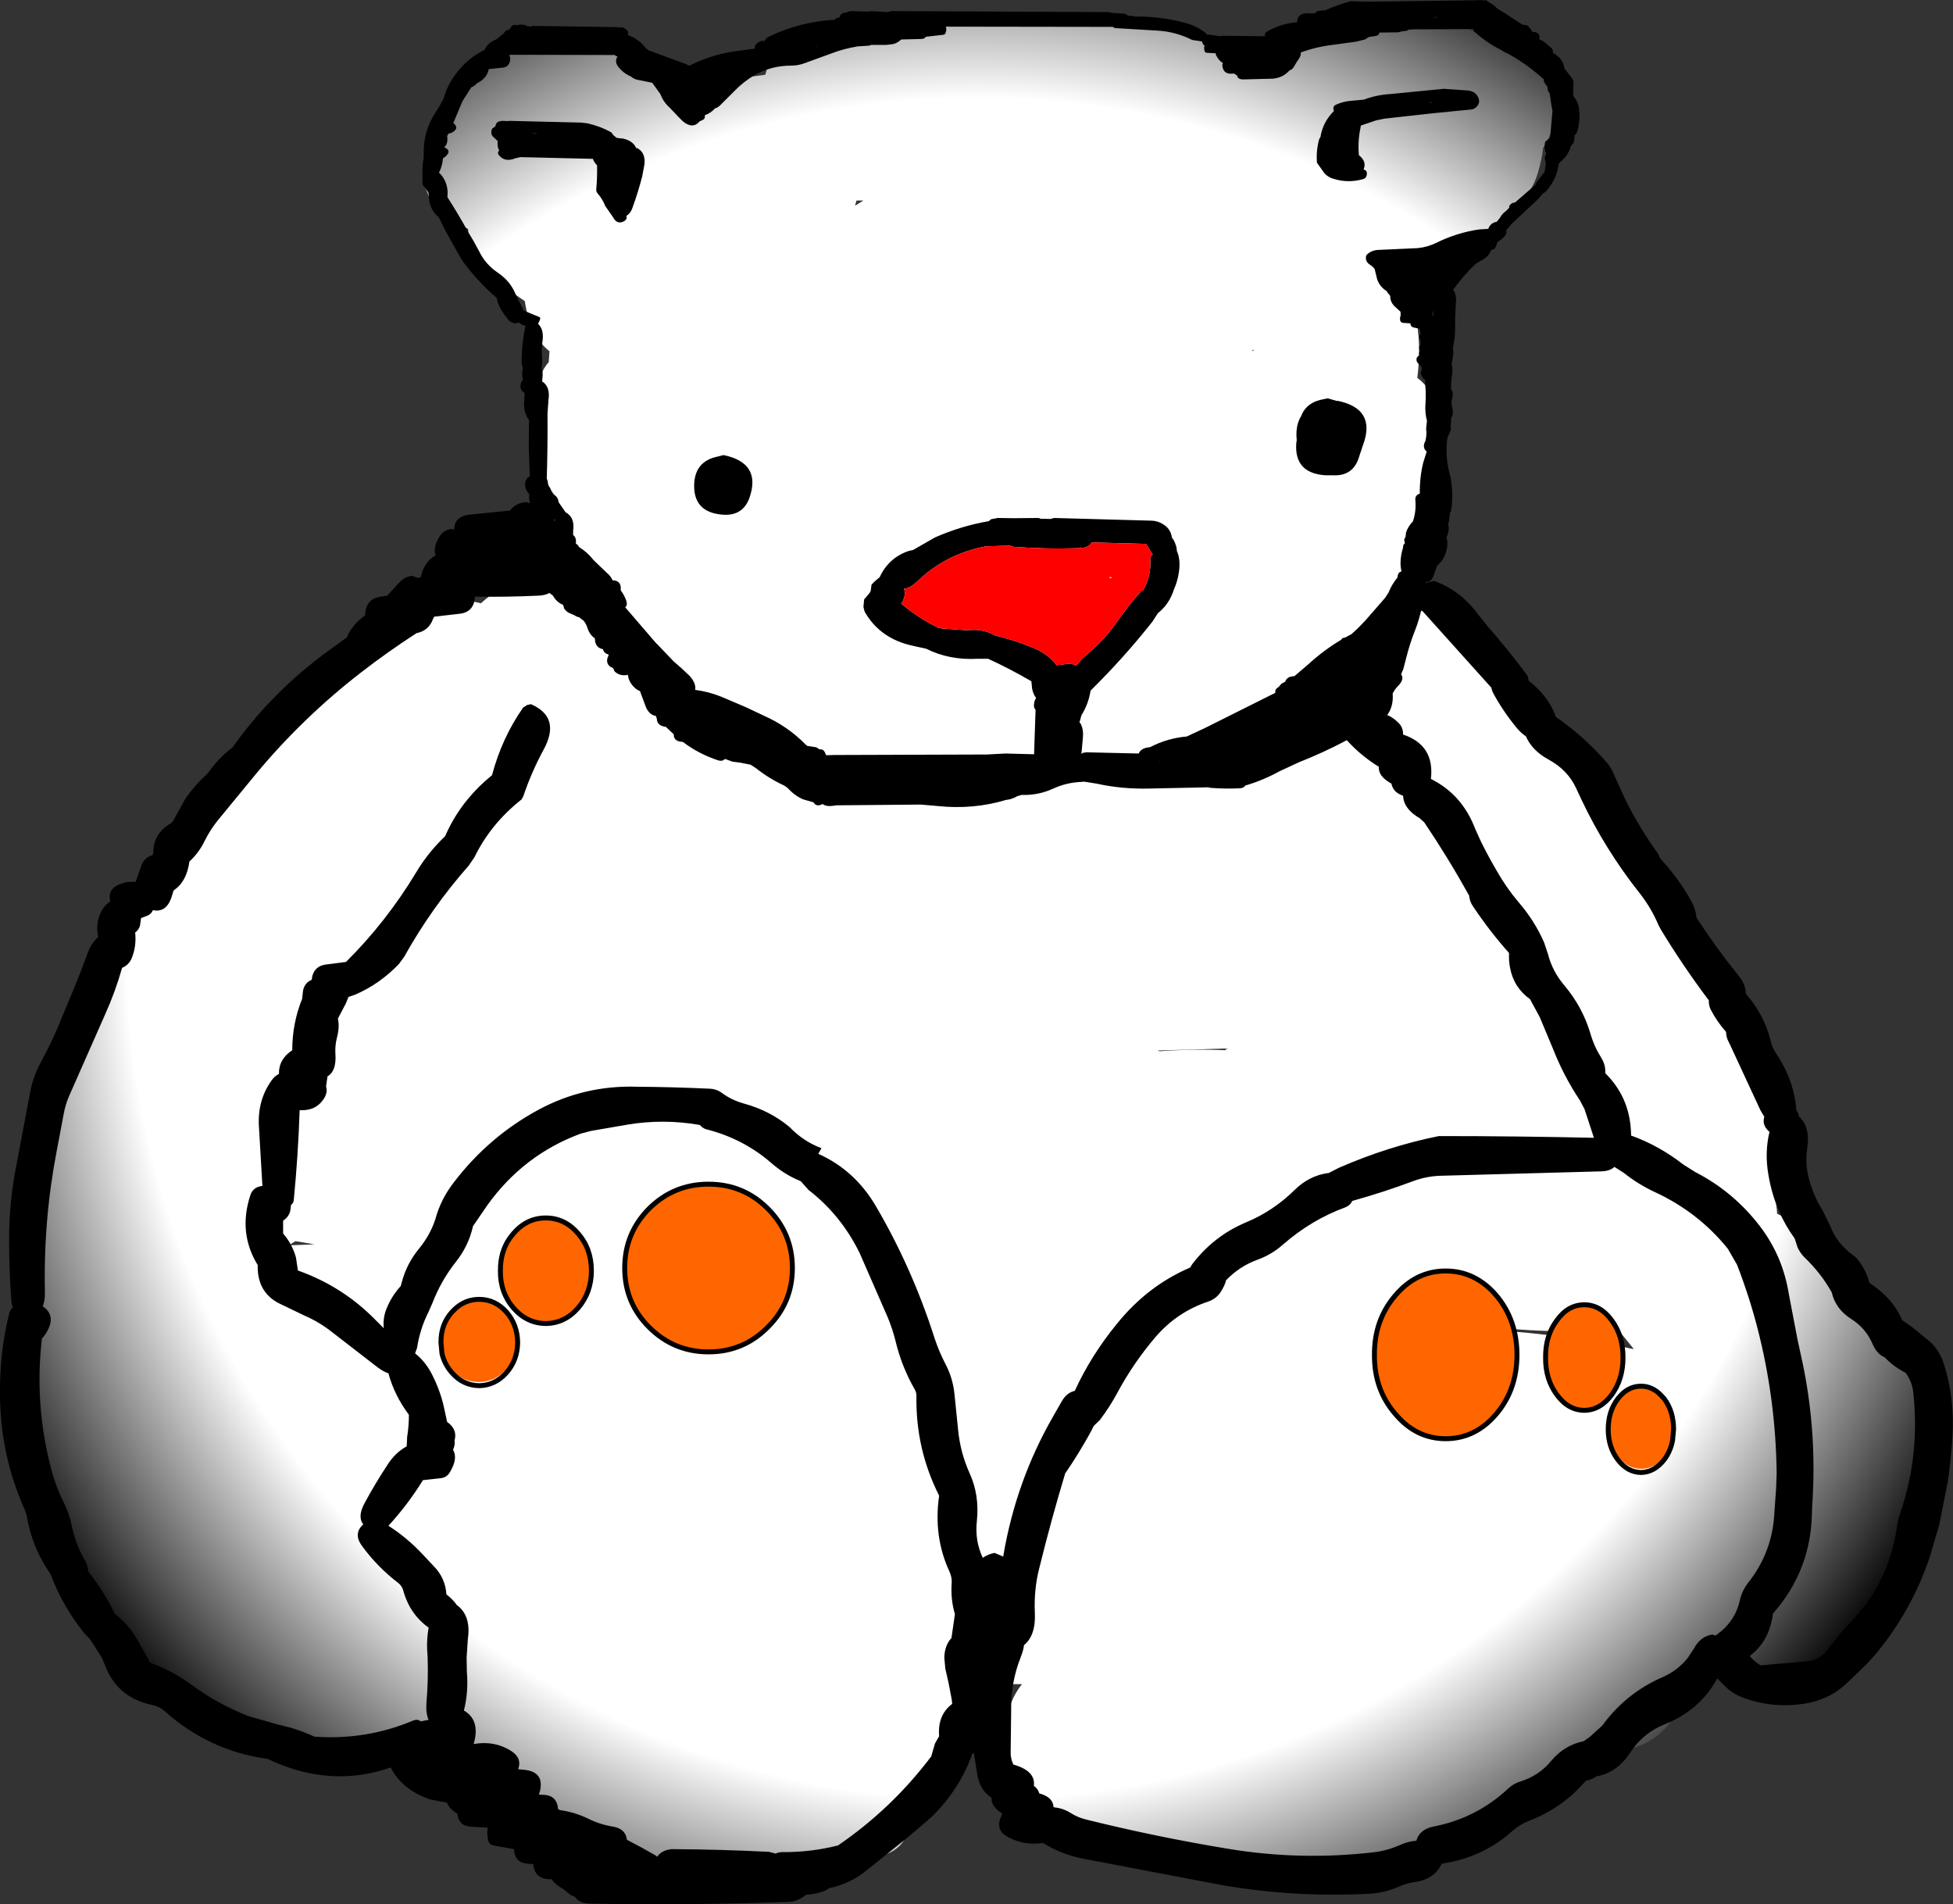 <?xml version="1.0" encoding="UTF-8" standalone="no"?>
<svg xmlns:xlink="http://www.w3.org/1999/xlink" height="386.0px" width="395.95px" xmlns="http://www.w3.org/2000/svg">
  <rect width="100%" height="100%" fill="#333333" stroke="none"/>
  <g transform="matrix(1.0, 0.0, 0.0, 1.0, 197.95, 193.0)">
    <path d="M104.55 -184.0 Q123.3 -180.75 115.85 -164.65 L114.9 -163.0 Q114.65 -160.7 113.85 -158.0 112.25 -152.65 107.8 -150.3 L106.9 -148.05 Q103.25 -141.0 95.25 -139.55 L84.3 -138.5 Q91.15 -130.6 89.4 -116.4 95.95 -111.45 91.3 -101.0 91.55 -96.5 89.85 -90.75 L89.25 -88.8 Q92.3 -83.75 88.95 -75.2 87.4 -71.3 85.45 -67.75 88.15 -69.1 91.3 -69.2 106.85 -67.85 106.8 -53.2 L106.75 -52.25 Q111.65 -46.6 114.45 -40.25 127.05 -35.1 133.3 -21.35 134.75 -18.15 136.9 -15.3 143.05 -7.15 143.9 2.6 L144.7 3.6 145.45 4.6 146.25 5.55 Q163.85 14.65 161.0 31.85 164.75 36.7 160.85 45.4 162.05 48.95 162.35 53.05 167.0 55.15 168.4 58.85 173.7 62.15 175.65 68.0 178.15 69.65 180.65 71.45 198.3 84.35 194.2 107.9 190.9 126.65 176.15 138.35 L174.65 142.25 Q172.95 145.95 168.9 147.1 156.3 150.6 151.25 143.9 148.7 146.2 144.3 147.25 143.85 150.8 142.1 154.0 137.75 161.8 128.45 162.0 L126.55 162.05 Q125.8 164.25 124.45 166.7 122.5 170.2 118.7 171.95 78.85 190.4 35.8 182.25 19.3 179.1 6.5 168.65 2.4 165.25 4.05 159.95 4.8 157.5 5.95 155.65 6.3 154.05 7.0 152.3 7.9 150.05 9.25 148.4 L1.25 148.4 Q1.2 152.05 -0.5 156.6 -1.5 159.25 -3.4 161.7 -7.6 167.15 -12.3 171.0 -12.8 174.6 -13.9 178.25 -14.9 181.65 -18.35 182.9 -26.05 185.65 -31.4 184.2 -42.65 190.25 -56.65 187.35 -59.05 186.85 -61.05 185.9 -73.25 187.8 -76.65 177.7 -88.7 173.4 -95.65 162.75 L-103.75 163.15 Q-112.05 163.9 -115.7 158.7 L-117.5 158.8 Q-118.75 159.75 -120.4 160.3 -130.4 163.6 -137.7 159.5 -140.55 158.95 -143.75 157.8 -154.05 154.0 -164.7 150.5 -169.6 148.85 -173.55 145.3 -184.3 135.6 -186.9 122.3 -189.25 110.45 -193.1 98.85 -197.25 86.4 -189.85 80.85 -189.75 53.5 -186.3 26.9 -185.2 18.4 -181.8 10.75 -178.8 4.0 -172.95 1.5 -171.65 -4.35 -168.4 -9.5 -166.65 -12.35 -163.45 -13.25 L-162.05 -14.0 Q-162.1 -16.2 -161.05 -18.5 -156.1 -29.5 -145.8 -36.55 -147.0 -51.5 -132.25 -54.45 L-129.95 -54.85 -128.4 -54.4 Q-127.4 -57.5 -124.2 -59.35 -120.25 -64.6 -114.65 -68.55 -110.15 -71.7 -105.2 -71.8 L-100.45 -70.7 Q-94.65 -76.0 -86.6 -77.05 L-86.0 -76.95 Q-86.5 -80.0 -86.05 -83.7 L-85.1 -92.05 Q-87.9 -95.45 -88.6 -101.65 -88.95 -104.85 -87.15 -107.35 -88.2 -109.95 -88.6 -113.4 -89.0 -117.0 -86.7 -119.6 L-86.55 -121.8 Q-90.5 -124.9 -91.55 -131.95 L-95.05 -134.4 Q-102.9 -140.25 -103.05 -146.6 -117.35 -153.25 -109.0 -166.65 L-107.05 -169.0 -107.15 -169.55 Q-107.65 -173.95 -104.15 -176.95 L-101.1 -179.1 -99.5 -180.9 Q-94.35 -185.3 -88.15 -185.45 -84.8 -184.95 -82.2 -184.0 L-80.45 -184.15 Q-70.75 -182.65 -67.6 -177.95 L-57.65 -175.4 -53.2 -176.45 -42.8 -177.85 Q-41.0 -184.7 -33.6 -185.95 L-29.35 -186.75 -13.7 -186.6 Q-11.65 -187.8 -8.8 -188.45 L-4.6 -189.35 Q24.9 -191.05 52.95 -184.15 58.35 -182.8 62.25 -178.9 65.9 -185.75 74.6 -187.8 L83.55 -189.35 Q97.25 -190.6 104.55 -184.0 M56.15 -122.15 L55.85 -121.9 56.15 -121.85 56.15 -122.15 M69.0 -49.55 Q67.2 -48.2 65.3 -47.0 L75.4 -46.6 77.3 -46.35 Q75.3 -51.2 76.25 -55.7 72.9 -52.4 69.0 -49.55 M86.2 69.5 Q86.6 72.85 84.35 76.1 L84.15 76.4 Q109.45 75.45 133.3 80.5 L130.0 76.4 Q114.0 77.75 97.9 75.05 93.7 74.35 90.65 71.4 L89.35 69.9 86.2 69.5 M50.65 19.55 L36.75 19.95 37.15 20.1 Q43.95 19.6 50.5 19.9 L50.65 19.55 M-24.3 -152.35 L-24.6 -151.3 -22.9 -152.35 -24.3 -152.35 M-139.4 59.45 L-134.2 59.25 -138.05 58.6 -139.4 59.45" fill="url(#gradient0)" fill-rule="evenodd" stroke="none"/>
    <path d="M121.65 -165.95 L121.25 -165.5 Q121.35 -164.0 120.6 -163.55 L120.3 -162.7 Q119.8 -161.45 118.8 -160.55 L118.05 -159.8 Q117.7 -156.7 115.55 -154.3 115.2 -153.9 114.85 -153.8 L113.9 -152.65 108.6 -147.7 108.5 -147.6 107.8 -146.75 107.4 -146.3 Q107.75 -145.45 106.3 -144.4 L105.6 -143.9 Q105.25 -142.25 104.4 -142.4 103.9 -140.85 102.0 -140.0 L101.15 -139.45 Q98.65 -137.05 96.65 -134.25 97.45 -133.2 97.2 -131.45 L97.05 -128.1 Q97.2 -125.15 96.6 -122.4 96.8 -121.65 96.6 -120.65 L96.35 -119.1 Q96.6 -118.3 96.45 -117.2 96.2 -115.6 96.25 -114.05 96.8 -113.4 96.45 -112.1 96.2 -111.3 96.45 -110.5 96.8 -109.05 96.25 -108.25 L96.2 -107.1 96.15 -106.7 96.15 -106.35 Q96.3 -106.0 96.05 -105.5 L95.5 -104.25 Q95.0 -100.6 95.9 -97.15 L96.15 -96.15 Q96.75 -92.75 96.25 -89.45 L96.0 -89.0 95.85 -87.4 95.65 -86.8 Q95.85 -86.1 95.7 -85.15 L95.3 -83.95 95.45 -83.5 95.5 -83.0 95.45 -82.1 Q95.2 -80.6 94.4 -79.35 L93.4 -78.3 93.2 -77.75 92.9 -76.95 Q92.4 -74.9 91.05 -75.0 L91.05 -74.8 92.75 -75.25 Q98.15 -73.35 101.75 -68.4 L103.6 -66.1 Q107.95 -61.15 111.75 -56.0 L112.0 -55.0 Q116.05 -51.8 117.5 -47.65 123.1 -43.8 127.7 -38.55 128.6 -37.55 129.15 -36.25 L131.55 -30.95 Q134.4 -25.2 138.2 -19.95 L138.65 -18.95 Q142.35 -15.0 144.95 -10.3 145.85 -8.7 146.0 -6.95 150.1 -0.7 154.8 5.15 155.95 6.6 156.0 8.45 159.75 12.7 161.05 18.1 161.35 19.35 162.1 20.5 L162.75 21.5 Q165.85 26.5 166.25 32.1 166.7 32.65 166.8 33.35 169.1 35.5 168.45 39.75 167.95 43.0 168.85 46.15 169.75 49.5 171.5 52.25 L173.1 55.5 Q174.45 59.15 178.0 61.65 L178.5 62.1 Q180.35 64.3 181.05 67.05 185.85 70.2 187.7 74.65 189.6 75.85 191.4 77.4 L192.7 78.45 Q195.2 80.4 196.15 83.5 198.35 90.4 197.9 98.1 197.6 102.8 196.95 107.35 L195.2 116.15 193.25 122.75 Q190.0 132.4 183.7 140.6 181.8 143.1 179.5 145.3 L176.95 147.75 Q173.35 151.4 168.25 152.3 161.55 153.45 155.3 151.1 153.75 150.5 152.45 149.45 L150.2 147.25 Q146.75 153.65 139.55 156.55 135.15 158.3 132.55 162.3 129.85 166.4 125.7 167.1 124.85 167.75 123.65 167.95 118.85 173.5 111.95 176.15 110.2 176.85 108.75 178.1 102.75 183.55 94.35 184.8 92.8 188.05 88.7 188.55 87.15 188.8 85.65 189.45 82.8 190.75 79.5 190.9 64.6 191.65 50.1 189.2 L21.45 183.75 Q17.1 182.85 13.5 180.6 9.5 181.2 6.15 179.25 4.15 178.1 4.75 175.9 L5.25 174.65 Q2.9 173.15 3.1 171.45 0.9 170.05 0.25 167.15 L-0.5 162.4 -0.8 162.45 Q-3.35 169.7 -9.05 175.3 L-13.6 179.2 -22.0 185.95 Q-25.45 188.85 -29.8 189.75 L-30.7 190.3 Q-32.55 191.0 -34.55 191.1 -36.1 192.45 -38.05 192.55 -58.15 193.25 -78.3 192.9 -80.55 192.85 -81.35 191.55 L-82.25 191.15 -83.75 189.95 -84.25 189.65 Q-85.55 188.85 -86.1 187.95 L-86.3 187.95 Q-89.5 188.0 -89.85 184.95 L-89.85 184.9 -91.0 184.8 Q-93.4 184.65 -93.7 182.3 L-93.75 181.85 -97.95 181.1 Q-98.8 180.9 -99.0 180.0 -99.3 178.55 -99.05 177.5 L-102.55 177.3 Q-104.9 177.15 -105.2 174.8 L-105.2 174.7 -105.25 174.65 Q-106.95 173.6 -107.35 172.4 L-107.55 172.4 -110.8 171.75 Q-116.4 169.85 -118.75 165.3 -131.1 169.6 -143.7 163.55 -155.55 161.95 -164.6 153.85 -165.7 152.9 -167.2 152.6 -174.3 151.1 -176.75 144.35 L-177.3 143.05 -178.6 141.0 -179.7 139.3 -180.85 138.1 Q-185.3 132.55 -187.7 126.1 -191.5 120.7 -192.55 114.15 L-192.95 113.0 Q-197.8 102.25 -197.95 90.05 -198.1 81.4 -196.1 73.3 -195.9 72.5 -195.35 72.05 L-195.6 71.2 Q-196.15 64.5 -196.1 57.7 -196.05 50.3 -194.6 43.05 L-191.85 28.5 Q-191.3 25.3 -189.65 22.3 -187.25 17.9 -185.4 13.25 L-184.05 10.0 Q-182.0 5.2 -180.25 0.4 -179.6 -1.6 -178.05 -3.05 -178.8 -6.9 -176.45 -9.6 L-175.6 -10.3 Q-176.2 -12.65 -173.85 -13.7 L-172.3 -14.2 -170.45 -14.25 -169.2 -17.8 Q-168.45 -19.3 -167.0 -19.65 -166.85 -20.0 -166.85 -20.45 -166.75 -24.1 -163.4 -26.05 -162.95 -26.3 -162.7 -26.85 L-160.45 -30.95 Q-158.65 -33.65 -156.05 -36.0 L-155.6 -36.55 Q-153.6 -39.35 -150.8 -41.5 -142.75 -52.85 -131.2 -61.2 L-127.6 -63.8 -127.35 -64.45 Q-126.3 -66.4 -124.45 -67.85 L-123.95 -68.25 -123.85 -69.2 Q-123.4 -71.55 -121.05 -72.0 L-119.45 -72.25 -119.05 -72.7 -116.85 -75.05 Q-115.75 -76.2 -114.3 -76.25 L-113.25 -75.85 -112.65 -75.95 Q-112.0 -79.1 -109.6 -80.45 -110.25 -81.8 -108.95 -84.05 -108.0 -85.7 -106.3 -85.75 L-105.85 -85.65 Q-105.9 -88.2 -103.0 -88.65 L-94.55 -89.5 Q-93.6 -90.8 -92.05 -91.1 L-91.3 -91.25 -90.55 -90.95 -90.7 -92.25 -90.65 -92.8 -91.25 -93.65 Q-92.0 -95.6 -90.55 -96.45 L-90.75 -102.25 -90.7 -107.85 Q-91.95 -109.55 -91.65 -111.95 L-91.6 -113.35 Q-92.7 -113.95 -92.35 -115.3 L-91.95 -116.05 Q-92.25 -117.3 -91.95 -118.2 L-92.2 -119.5 Q-92.2 -123.35 -91.4 -126.95 L-91.45 -126.95 Q-92.25 -127.15 -92.8 -127.65 -93.65 -127.1 -94.8 -128.05 L-95.8 -129.35 -96.45 -130.4 Q-97.05 -131.45 -97.25 -132.6 -101.05 -135.9 -104.0 -139.85 L-104.75 -141.05 -107.55 -146.05 -109.0 -148.95 Q-111.1 -150.75 -111.0 -153.45 L-111.1 -154.0 -111.85 -155.05 Q-112.25 -155.35 -112.3 -156.0 L-112.3 -158.9 -112.2 -160.15 Q-112.0 -160.95 -112.05 -161.8 -112.15 -166.5 -109.55 -170.35 -108.7 -171.65 -108.0 -173.05 -107.25 -175.8 -105.4 -178.2 -103.05 -181.25 -99.8 -182.85 L-99.7 -182.85 Q-99.2 -184.2 -97.6 -184.9 -97.15 -185.05 -96.8 -185.45 L-95.95 -186.1 -95.35 -186.85 -94.8 -186.95 -94.8 -187.0 -94.75 -186.95 -94.1 -187.85 -93.55 -187.95 -93.55 -188.0 -93.25 -187.85 -92.8 -187.95 -92.8 -188.0 Q-91.5 -188.1 -91.0 -187.65 L-90.8 -187.7 -90.8 -187.75 -90.5 -187.6 -90.05 -187.7 -90.05 -187.75 -72.8 -187.5 -72.15 -187.4 -71.8 -187.5 Q-70.2 -186.75 -70.7 -185.9 -68.55 -185.2 -67.0 -183.25 -66.7 -182.85 -66.2 -182.7 L-58.85 -180.0 -58.2 -179.65 -58.05 -179.75 Q-54.05 -181.75 -49.65 -182.5 L-44.9 -183.15 Q-45.05 -183.7 -44.55 -184.15 -43.95 -184.65 -43.3 -184.75 L-43.05 -184.65 -42.9 -184.75 Q-42.65 -185.35 -41.9 -185.65 -35.7 -188.6 -28.75 -189.0 L-28.35 -189.35 -27.8 -189.45 -27.8 -189.5 -27.75 -189.45 Q-27.7 -189.95 -27.1 -190.35 L-26.55 -190.45 -26.55 -190.5 -26.35 -190.4 -26.1 -190.6 -25.55 -190.7 -25.55 -190.75 -21.75 -190.65 -21.55 -190.7 -21.55 -190.75 -17.85 -190.55 -17.85 -190.6 -17.3 -190.7 -17.3 -190.75 26.75 -190.55 27.45 -190.4 30.2 -190.2 30.8 -189.8 31.5 -189.8 32.15 -189.65 Q36.85 -189.7 41.45 -188.6 L43.35 -188.05 Q45.3 -187.35 46.65 -186.15 L46.8 -185.95 47.0 -186.0 49.5 -185.65 49.75 -185.7 49.75 -185.75 58.5 -185.65 Q58.35 -186.3 59.15 -186.75 61.95 -188.25 65.05 -188.5 65.05 -190.5 67.6 -190.3 L68.65 -190.3 Q68.9 -190.8 69.75 -190.85 L70.7 -190.9 Q73.25 -192.05 75.9 -192.75 L79.2 -192.65 79.4 -192.65 101.65 -192.95 102.25 -193.0 103.05 -192.9 103.2 -192.95 103.25 -193.0 104.95 -191.9 105.7 -191.2 Q107.35 -190.25 109.0 -189.1 L110.7 -188.0 111.45 -187.9 Q112.05 -187.8 112.15 -187.25 L112.2 -187.25 Q112.65 -187.0 112.6 -186.55 L112.95 -186.55 Q114.5 -186.35 114.1 -185.05 L115.0 -184.6 116.65 -183.2 Q117.0 -182.7 116.85 -182.3 118.9 -181.25 119.25 -179.1 L119.7 -178.5 120.6 -177.35 Q121.1 -176.8 121.05 -176.0 L121.0 -173.55 Q122.05 -172.35 122.2 -170.75 122.5 -168.2 121.65 -165.95 M107.2 -182.35 L106.6 -182.75 106.25 -182.95 Q103.25 -184.45 100.8 -186.75 L100.75 -187.15 100.25 -187.1 88.8 -187.05 87.65 -187.0 Q87.35 -186.7 86.7 -186.7 L86.35 -186.65 85.45 -186.45 81.7 -186.4 Q81.65 -185.8 80.9 -185.7 L79.55 -185.5 78.8 -185.0 76.95 -184.55 72.2 -183.9 Q68.85 -183.5 65.75 -182.35 65.9 -181.65 65.05 -180.6 L64.45 -179.6 Q64.15 -178.95 63.45 -178.7 62.2 -177.25 60.1 -177.05 L54.0 -176.9 Q52.95 -176.95 52.85 -177.7 L52.2 -178.1 Q50.15 -177.8 49.9 -179.5 49.8 -179.9 50.0 -180.2 49.15 -180.7 48.6 -181.8 L48.5 -182.2 46.7 -182.3 Q46.3 -182.35 46.25 -182.7 46.1 -183.3 46.25 -183.75 45.8 -184.1 45.75 -184.6 L43.75 -184.9 Q40.4 -186.6 36.65 -186.8 L28.2 -187.3 Q27.85 -187.35 27.7 -187.55 L-6.2 -187.6 Q-6.0 -187.15 -6.2 -186.45 -6.3 -186.0 -6.7 -185.95 L-10.25 -185.55 Q-10.5 -185.1 -11.2 -185.1 L-15.2 -185.0 -15.8 -184.55 Q-16.3 -184.2 -16.95 -184.05 L-18.25 -183.9 -21.35 -183.9 -21.7 -183.75 -24.05 -183.6 Q-26.85 -183.15 -29.45 -182.15 L-34.8 -180.2 Q-36.1 -179.7 -37.55 -179.7 -41.6 -179.7 -45.0 -177.75 -47.2 -176.45 -48.95 -174.65 L-51.7 -171.9 Q-52.4 -171.15 -52.95 -171.05 -53.95 -170.0 -55.05 -169.65 L-55.05 -169.4 Q-55.0 -168.95 -55.45 -168.7 L-56.1 -168.4 Q-57.5 -166.75 -59.5 -168.4 L-60.4 -169.3 -62.15 -171.15 Q-63.5 -172.35 -64.05 -173.9 L-65.7 -176.2 -65.85 -176.25 -68.3 -176.75 Q-69.3 -176.85 -70.05 -177.5 -71.5 -178.1 -72.55 -179.4 -73.45 -180.5 -72.75 -181.55 -73.05 -181.6 -73.35 -181.85 L-94.55 -181.9 -94.7 -181.75 Q-94.4 -181.3 -94.55 -180.65 -94.8 -179.45 -95.95 -179.3 L-98.85 -179.0 Q-99.25 -177.05 -101.3 -176.1 L-101.6 -175.75 -102.15 -175.4 -102.4 -175.3 -104.15 -172.55 -104.35 -172.1 -106.05 -168.05 -105.8 -167.85 Q-105.05 -167.1 -105.9 -166.4 -106.4 -166.0 -107.05 -165.9 L-107.3 -165.4 Q-107.05 -163.85 -107.9 -163.15 -106.15 -162.4 -107.85 -161.1 L-108.15 -160.9 Q-108.25 -159.35 -108.95 -158.0 -108.15 -157.3 -107.65 -156.15 -107.05 -154.7 -107.25 -153.05 -105.0 -149.55 -103.05 -146.0 L-101.95 -144.15 -100.8 -142.05 Q-99.75 -139.85 -97.75 -138.25 L-96.85 -137.6 Q-94.4 -135.9 -93.35 -133.2 L-92.05 -130.6 -91.8 -130.05 -88.65 -128.75 Q-88.35 -128.65 -88.45 -128.25 L-88.85 -127.35 Q-87.65 -126.2 -87.95 -123.95 -88.2 -122.3 -88.05 -120.65 -87.95 -119.45 -88.15 -118.4 -87.8 -117.5 -88.0 -116.15 L-88.05 -115.7 Q-86.35 -114.6 -86.75 -111.95 L-86.95 -109.15 Q-86.9 -102.55 -87.1 -95.95 -86.8 -95.4 -86.85 -94.5 -86.45 -94.25 -86.3 -93.7 L-86.3 -93.5 -85.8 -92.8 Q-84.8 -92.3 -84.7 -91.2 L-83.45 -89.4 -83.35 -89.2 Q-81.35 -88.15 -81.75 -85.4 L-81.75 -84.55 Q-81.05 -84.0 -81.2 -82.85 L-81.2 -82.8 Q-80.75 -82.55 -80.55 -82.1 -78.9 -81.1 -77.6 -79.45 L-74.9 -76.85 Q-74.1 -76.2 -73.75 -75.35 L-73.5 -75.35 Q-72.2 -75.2 -72.1 -73.95 L-72.1 -73.3 Q-71.45 -72.5 -71.0 -71.3 -70.65 -70.3 -71.2 -69.9 L-65.05 -62.75 -64.55 -62.25 -61.4 -58.95 -59.8 -57.55 -58.15 -56.0 Q-56.8 -54.5 -57.0 -53.15 -54.35 -52.8 -51.8 -51.8 L-46.75 -49.65 -43.05 -47.9 Q-38.3 -45.8 -34.7 -42.15 L-34.3 -41.8 -33.0 -41.6 Q-32.3 -41.55 -31.85 -41.1 L-31.7 -41.1 Q-31.05 -41.15 -30.75 -40.55 L-30.45 -39.9 -28.85 -39.95 2.1 -40.05 5.9 -40.25 11.7 -40.1 11.75 -41.55 11.75 -41.7 12.0 -49.1 Q11.55 -49.6 11.7 -50.35 11.75 -51.0 12.1 -51.45 L12.1 -51.5 Q11.5 -52.35 11.3 -53.4 L11.15 -54.9 Q6.85 -57.4 2.4 -59.45 L0.15 -59.45 Q-5.5 -59.15 -10.2 -61.5 L-12.95 -62.1 Q-19.55 -63.55 -22.65 -69.0 L-22.8 -69.55 -22.9 -70.0 -22.75 -71.5 -22.1 -72.25 -21.5 -73.0 -21.4 -73.4 -21.3 -74.15 -21.25 -74.5 -20.55 -75.2 -19.6 -76.0 Q-17.75 -80.0 -13.6 -81.35 L-12.85 -81.5 -8.4 -84.05 Q-3.05 -86.4 2.5 -87.35 L3.0 -87.75 4.1 -87.95 4.15 -88.0 7.6 -87.95 12.65 -88.0 12.95 -87.85 15.05 -87.8 15.6 -87.95 15.65 -88.0 35.6 -87.45 Q36.7 -87.4 37.65 -86.85 39.4 -85.9 39.65 -84.0 L39.95 -83.6 Q40.65 -82.3 40.65 -81.3 41.45 -79.55 41.05 -76.95 40.8 -75.25 40.15 -73.75 L40.05 -73.5 Q39.1 -70.5 36.8 -68.7 L35.7 -67.0 Q29.95 -59.7 23.15 -53.0 22.75 -50.35 21.3 -48.0 L20.9 -46.55 21.15 -46.3 Q21.75 -45.05 21.6 -43.55 L21.3 -40.15 21.6 -40.4 22.15 -40.45 22.15 -40.5 32.9 -40.25 Q33.4 -41.35 34.95 -41.5 L35.25 -41.55 Q38.7 -43.35 42.65 -43.7 L46.2 -45.35 57.6 -51.05 60.6 -52.55 Q60.5 -53.25 61.15 -53.65 L61.3 -53.75 61.85 -54.4 62.6 -54.8 Q62.95 -55.8 64.15 -55.9 L64.5 -55.95 67.2 -58.25 Q70.35 -61.15 73.95 -63.3 74.1 -63.65 74.65 -63.75 L74.75 -63.75 76.05 -64.45 77.25 -65.55 78.85 -67.2 82.9 -71.85 83.6 -72.95 Q84.2 -74.5 85.35 -75.9 L85.45 -76.4 Q85.55 -76.95 86.1 -77.15 L86.2 -77.15 Q85.95 -78.1 86.0 -79.15 86.05 -80.6 86.5 -81.95 86.45 -82.55 86.9 -82.9 L86.8 -83.15 Q86.65 -83.8 87.0 -84.1 L87.1 -85.0 Q87.5 -86.3 88.5 -87.3 89.2 -89.35 89.0 -91.6 88.9 -92.45 89.65 -92.85 L89.85 -92.9 89.9 -92.9 Q89.85 -96.2 90.6 -99.25 L91.3 -101.45 Q90.3 -102.3 91.05 -103.65 L91.2 -104.5 91.25 -105.45 Q91.15 -105.8 91.2 -106.3 L91.35 -107.7 Q90.9 -109.35 91.05 -111.2 91.2 -113.35 90.95 -115.5 L91.0 -115.95 Q90.4 -116.3 90.15 -117.1 90.0 -117.65 90.3 -118.0 L90.25 -118.6 89.45 -119.45 Q89.1 -119.9 89.3 -120.5 L89.6 -120.85 89.8 -121.0 Q89.65 -121.55 89.95 -121.95 89.55 -122.45 90.05 -123.2 L90.05 -123.95 90.1 -124.0 Q89.55 -124.5 90.05 -125.45 L90.1 -125.5 90.0 -125.75 89.9 -126.35 88.7 -126.6 Q88.0 -126.75 88.0 -127.45 L86.45 -127.55 Q85.95 -127.65 85.9 -128.15 85.85 -128.75 86.05 -129.1 L86.0 -129.25 86.0 -129.8 84.8 -130.9 Q83.9 -131.75 83.9 -133.0 L83.8 -133.15 83.3 -133.75 83.25 -133.95 Q81.8 -134.8 81.25 -136.4 L80.75 -138.45 Q80.4 -138.95 79.85 -139.3 78.7 -140.0 79.05 -141.25 80.05 -142.35 81.75 -142.35 L89.45 -142.7 Q91.5 -142.9 93.3 -143.8 97.45 -145.85 102.0 -146.5 L103.8 -146.6 103.8 -146.65 Q104.2 -147.8 105.5 -148.05 L106.15 -148.85 Q106.6 -149.7 107.35 -150.2 L108.0 -150.85 108.05 -151.25 Q108.35 -151.75 108.85 -151.9 L109.2 -151.95 113.3 -155.5 113.35 -155.5 Q113.4 -156.0 113.9 -156.45 L114.75 -157.6 115.2 -158.15 115.45 -159.8 115.25 -160.75 Q115.25 -161.4 115.55 -161.9 115.2 -162.45 115.2 -163.3 L115.3 -164.25 116.1 -164.9 116.3 -164.95 116.8 -170.55 116.6 -171.55 116.25 -174.0 115.85 -174.7 115.75 -175.45 115.1 -176.35 115.0 -176.95 Q111.55 -180.1 107.45 -182.3 L107.2 -182.35 M93.4 -189.55 L91.7 -189.55 92.5 -189.55 93.2 -189.4 93.3 -189.4 93.4 -189.55 M99.7 -174.65 Q101.3 -174.45 101.8 -173.1 102.15 -172.2 101.5 -171.45 101.0 -170.85 100.25 -170.8 L92.65 -170.05 82.75 -168.95 81.05 -168.6 77.95 -167.55 77.85 -166.95 Q77.3 -164.3 77.55 -161.55 79.2 -160.25 78.5 -158.65 79.3 -158.45 79.15 -157.55 79.05 -156.9 78.45 -156.7 75.3 -155.8 72.25 -156.8 70.9 -157.25 70.2 -158.4 L69.05 -160.0 Q68.85 -162.45 69.5 -164.8 L69.75 -165.2 Q70.25 -168.3 72.5 -170.5 L72.4 -170.8 Q72.25 -171.5 72.95 -171.8 74.3 -172.4 75.8 -172.55 L78.55 -172.8 Q81.2 -173.8 84.1 -173.95 L94.75 -175.0 99.7 -174.65 M91.9 -172.15 L91.75 -172.1 92.65 -172.1 91.9 -172.15 M92.65 -129.85 L92.55 -129.7 92.4 -129.0 92.45 -128.95 92.5 -129.0 92.55 -128.95 92.7 -129.7 92.8 -129.9 92.65 -129.85 M73.25 -111.75 Q80.95 -110.15 78.5 -103.1 L78.3 -102.55 78.0 -101.6 77.8 -101.05 77.5 -100.1 Q76.25 -96.45 72.3 -96.65 L71.95 -96.65 70.8 -96.65 Q64.45 -97.05 64.85 -103.1 L64.95 -103.8 Q64.85 -104.6 64.9 -105.55 65.05 -107.4 65.85 -108.65 66.9 -111.5 70.5 -112.1 L71.25 -112.25 73.15 -111.7 73.25 -111.75 M21.1 -81.9 Q14.3 -81.65 7.55 -82.15 L6.85 -82.4 1.9 -82.25 Q-6.2 -80.7 -11.85 -75.25 -13.55 -73.65 -14.7 -73.65 -14.2 -72.7 -14.95 -71.05 L-15.25 -70.65 Q-11.9 -67.8 -7.75 -65.75 L-6.95 -65.6 -2.2 -65.25 -0.85 -65.3 Q1.7 -65.4 3.85 -64.15 7.7 -63.25 11.35 -61.75 14.65 -60.4 16.25 -58.15 L19.15 -58.5 20.25 -58.05 Q21.2 -59.3 22.5 -60.4 26.0 -63.3 28.55 -67.0 30.85 -70.3 33.5 -73.25 L33.75 -73.25 Q35.55 -76.3 35.25 -80.0 L35.75 -80.6 34.4 -82.75 23.35 -83.05 Q22.9 -82.0 21.1 -81.9 M37.2 -38.75 L37.1 -38.7 37.2 -38.7 37.2 -38.75 M22.15 -34.5 L21.75 -34.55 21.4 -34.5 Q18.35 -34.4 15.6 -33.15 12.6 -31.75 9.15 -31.85 L8.3 -31.6 Q7.5 -31.15 6.7 -30.95 L6.05 -30.85 Q-0.6 -28.85 -7.8 -29.6 L-11.25 -29.9 -28.3 -29.75 -28.75 -29.7 Q-30.4 -29.4 -31.15 -30.0 L-31.55 -29.85 Q-32.45 -29.5 -33.0 -30.3 L-33.0 -30.35 -35.1 -30.95 Q-36.85 -31.7 -38.25 -33.25 L-38.95 -33.75 Q-42.0 -35.15 -44.65 -37.25 L-45.8 -38.0 -45.85 -38.0 -47.9 -38.4 -49.45 -38.6 -50.95 -39.15 Q-51.55 -38.6 -52.3 -38.85 -56.3 -40.15 -59.5 -42.6 L-59.95 -42.65 Q-61.4 -42.85 -61.35 -44.15 L-62.0 -44.75 -62.95 -45.65 Q-64.8 -45.85 -64.8 -47.45 L-64.9 -47.55 -64.95 -47.85 Q-66.4 -48.1 -67.05 -49.8 L-68.0 -52.35 -68.2 -52.9 Q-69.3 -53.35 -70.05 -54.5 -70.55 -55.25 -70.65 -56.2 -72.25 -55.85 -73.35 -56.9 L-73.65 -57.55 -74.05 -57.75 Q-75.1 -58.35 -74.8 -59.6 L-74.55 -60.2 -74.65 -60.35 Q-75.55 -60.6 -75.7 -61.4 -77.05 -61.65 -77.3 -63.0 L-77.35 -63.6 Q-78.4 -64.3 -78.85 -65.7 -79.1 -66.55 -79.7 -67.25 L-80.0 -67.45 -80.5 -67.85 -81.0 -68.0 -81.65 -68.35 -82.25 -68.6 Q-83.05 -68.9 -83.55 -69.6 L-83.8 -70.4 Q-85.05 -70.85 -85.85 -72.25 L-86.55 -72.8 Q-87.45 -72.3 -88.8 -72.25 -95.25 -71.95 -101.65 -72.05 L-101.75 -71.25 Q-102.2 -68.95 -104.6 -68.6 L-109.85 -68.0 -109.95 -67.95 -110.15 -67.55 Q-111.0 -65.15 -113.5 -64.65 -119.3 -60.9 -124.6 -56.8 -136.45 -47.65 -145.9 -36.3 L-150.3 -30.95 -153.75 -26.75 Q-155.3 -24.85 -156.45 -22.55 -157.6 -20.15 -159.55 -18.35 -160.1 -14.25 -162.75 -12.5 L-163.25 -10.9 Q-164.35 -7.95 -166.95 -8.5 -167.3 -7.65 -168.25 -7.3 L-169.35 -6.9 -169.55 -5.45 Q-169.75 -4.55 -170.55 -3.95 -170.25 -1.2 -171.25 1.25 -171.8 2.6 -173.2 3.2 -174.55 8.0 -176.6 12.55 L-183.95 29.2 Q-184.75 31.05 -185.1 33.15 L-186.45 40.3 Q-189.15 54.25 -188.85 68.85 -188.8 70.7 -189.3 71.8 -186.15 73.9 -189.05 77.9 L-189.45 78.3 Q-191.05 92.0 -187.45 105.25 -186.55 108.6 -184.9 111.85 -183.9 113.9 -183.45 116.1 -182.7 119.95 -180.7 123.4 -180.15 124.4 -180.05 125.6 -176.8 129.65 -174.7 134.15 -172.15 136.05 -170.3 139.1 L-168.05 143.05 -167.55 144.05 Q-163.05 145.65 -158.9 148.7 -153.7 152.5 -147.55 154.9 L-141.75 156.55 -138.95 157.25 Q-136.5 158.0 -134.2 159.05 -123.65 159.8 -114.1 155.75 -113.3 155.45 -112.6 155.95 L-111.45 155.7 -111.05 155.65 Q-111.65 154.3 -111.5 152.3 -111.1 147.7 -111.25 143.05 L-111.35 141.45 Q-111.45 139.1 -111.05 136.95 -114.9 134.2 -116.2 129.4 -116.45 128.5 -117.2 127.9 -121.45 124.65 -124.55 120.4 -126.4 117.9 -124.3 116.0 -125.55 114.45 -124.0 111.65 -121.9 107.75 -119.4 103.95 -117.8 101.45 -115.5 100.2 L-115.4 98.25 Q-115.05 96.05 -115.05 93.8 -118.0 89.85 -119.2 85.4 -120.25 85.05 -121.5 84.1 L-130.55 77.1 Q-133.2 75.0 -136.2 73.7 L-141.4 71.2 Q-145.85 68.9 -145.7 63.45 -149.7 56.95 -147.2 49.3 -146.7 47.75 -145.05 47.45 L-144.75 47.4 -145.45 35.45 Q-145.8 30.15 -142.95 26.1 -142.3 25.15 -141.4 24.7 -141.45 21.7 -138.7 19.9 -138.7 14.45 -136.7 9.5 L-136.5 7.75 Q-136.15 6.2 -134.8 5.65 L-134.75 5.6 -134.65 4.95 Q-134.15 2.9 -132.05 2.55 L-127.8 2.0 Q-119.6 -6.15 -113.55 -16.2 -111.15 -20.2 -107.7 -23.5 -105.95 -27.55 -103.15 -30.95 -101.0 -33.6 -98.2 -35.85 -96.2 -43.4 -91.9 -49.55 L-91.05 -50.1 -90.3 -50.25 Q-84.2 -47.6 -87.7 -41.1 -90.2 -36.5 -91.85 -31.6 L-92.2 -30.95 -92.45 -30.75 Q-98.5 -25.9 -101.75 -19.25 L-102.9 -17.55 Q-110.45 -9.0 -116.0 0.95 L-117.1 2.45 Q-121.05 6.55 -126.0 8.65 L-127.3 9.1 -127.85 10.45 -129.45 13.5 Q-129.05 15.15 -129.65 17.4 -130.05 18.95 -129.95 20.65 -129.7 24.1 -131.55 25.2 L-131.85 27.25 Q-131.45 28.4 -132.3 29.75 -133.95 32.25 -137.2 32.05 -137.5 41.2 -138.4 50.35 -138.5 50.95 -138.95 51.25 L-139.05 52.15 Q-139.25 53.6 -140.55 54.45 L-140.55 54.8 -140.55 55.95 -140.55 57.05 Q-138.7 59.2 -137.95 61.9 L-137.55 64.55 Q-128.4 67.8 -121.7 74.7 L-120.15 76.25 Q-120.35 74.1 -119.55 72.2 -118.5 69.65 -116.7 67.7 L-116.5 66.95 Q-115.5 63.2 -113.1 60.25 -110.8 57.5 -109.7 54.2 -108.6 50.05 -105.8 46.5 -98.75 37.35 -88.75 31.95 -79.45 26.95 -68.8 27.3 -61.4 27.35 -54.05 27.7 -52.7 27.75 -51.6 28.55 -49.65 30.0 -47.15 30.7 -41.85 32.15 -37.9 35.45 -35.0 38.45 -31.4 39.75 L-32.05 40.9 Q-24.65 44.2 -20.35 51.55 -13.0 64.1 -8.45 78.35 -7.6 80.9 -6.4 83.25 -4.8 86.2 -4.45 89.5 L-3.7 96.9 Q-3.25 101.5 -1.35 105.7 0.65 110.1 0.1 115.35 -0.35 119.3 1.3 122.8 2.35 122.05 3.7 121.8 L5.45 122.55 5.5 122.15 Q8.1 107.1 15.55 94.15 L17.35 91.0 Q18.35 89.3 19.95 88.95 23.25 81.75 28.5 75.35 34.7 67.65 43.35 63.95 L43.7 63.35 Q48.1 57.55 54.65 54.8 60.2 52.5 64.55 48.2 67.45 45.35 71.25 44.8 L71.4 44.8 73.45 43.75 Q83.4 39.4 93.75 37.3 109.45 37.3 125.2 37.65 L123.3 31.85 122.35 30.05 Q119.05 25.1 116.9 19.6 L114.2 13.15 112.65 10.3 112.25 9.55 Q108.95 7.2 108.2 3.2 107.9 1.7 108.0 0.2 104.0 -4.3 100.7 -9.25 100.0 -10.25 99.9 -11.45 95.65 -19.1 90.8 -26.3 L89.85 -27.15 Q87.1 -28.75 86.6 -30.95 L86.5 -31.7 Q84.5 -32.35 84.15 -34.15 L83.8 -34.35 Q81.45 -35.75 81.6 -37.55 77.9 -39.85 75.1 -42.95 70.4 -40.45 65.45 -38.5 L61.45 -36.65 Q58.1 -34.8 54.5 -33.75 54.25 -33.25 53.4 -33.2 50.35 -33.05 47.35 -33.3 L47.05 -33.4 35.1 -33.15 Q29.55 -33.0 24.35 -34.15 L22.15 -34.5 M86.55 -57.35 L86.1 -56.3 Q86.85 -55.35 85.5 -53.95 84.8 -53.25 84.4 -52.4 84.6 -49.85 83.3 -48.05 84.5 -47.55 85.55 -46.5 86.55 -45.55 86.5 -44.1 92.95 -41.95 92.15 -35.1 95.35 -33.5 97.6 -30.95 99.8 -28.45 101.1 -25.05 L102.25 -22.5 Q103.8 -19.35 105.6 -16.3 107.45 -13.05 109.85 -10.2 113.15 -6.4 115.1 -1.95 L115.9 0.45 Q116.8 3.95 119.2 6.75 122.9 11.15 124.5 16.55 125.25 19.15 126.7 21.45 127.6 22.9 127.5 24.55 132.35 29.35 132.7 36.2 L132.75 37.2 Q138.35 39.2 143.3 43.05 L145.75 44.6 Q153.45 48.55 158.8 55.5 161.25 58.7 162.75 62.3 164.15 65.7 164.75 69.5 L166.5 78.65 167.45 83.0 Q170.5 97.4 169.45 112.3 L169.4 113.8 Q169.2 124.4 162.75 132.6 L161.5 134.1 Q160.8 139.7 156.8 142.7 L157.1 143.05 Q157.9 143.95 159.0 144.6 L168.6 143.75 Q171.25 143.4 172.75 141.25 175.05 138.05 177.85 135.2 L180.65 131.85 Q185.3 125.2 186.55 117.0 186.8 115.1 187.45 113.3 191.3 101.85 189.95 89.3 189.75 87.15 188.4 85.3 185.9 84.0 184.15 82.15 182.55 81.5 181.65 79.35 180.3 76.25 177.4 74.4 174.2 72.4 173.4 68.95 171.2 65.05 167.85 61.85 167.05 61.05 166.5 59.9 L165.9 58.05 Q164.0 55.45 162.75 52.55 161.2 49.0 160.55 45.0 159.8 40.55 160.8 36.45 159.2 35.1 159.75 33.4 L158.95 32.05 152.9 19.0 152.3 17.75 Q152.0 17.0 152.0 16.2 150.15 14.1 148.9 11.7 148.45 10.85 148.5 9.8 143.2 2.75 138.75 -4.6 L138.3 -5.45 Q136.85 -8.9 134.5 -11.9 127.45 -20.8 122.65 -30.95 L121.6 -33.2 Q119.9 -36.9 116.05 -39.0 112.7 -40.8 111.4 -43.75 110.4 -44.4 109.5 -45.5 106.75 -48.85 104.75 -52.55 104.5 -53.05 104.4 -53.6 L90.2 -69.4 Q89.75 -67.3 88.95 -65.25 87.9 -62.6 87.2 -59.85 L86.55 -57.35 M162.25 105.55 Q162.05 90.5 158.35 76.2 156.65 69.65 154.2 63.35 L152.35 60.15 Q146.4 52.75 137.55 48.65 134.2 47.1 131.25 44.75 L129.35 43.55 Q128.45 44.4 126.75 44.45 L94.0 45.35 Q91.25 45.45 88.65 46.4 82.5 48.7 76.2 50.45 75.8 51.35 74.8 51.75 67.95 54.25 62.15 59.3 59.85 61.35 56.9 62.4 53.35 63.7 50.6 66.55 L50.6 66.6 Q50.35 67.65 49.5 68.95 48.6 70.3 47.0 70.85 40.7 72.95 36.35 78.0 31.85 83.25 28.55 89.4 26.95 92.35 25.0 94.9 L23.8 96.05 23.25 97.15 Q20.85 101.55 18.0 105.7 15.15 115.15 12.75 124.9 11.65 129.2 11.85 133.85 12.1 138.5 9.65 140.5 9.55 141.5 9.05 142.75 L8.95 143.05 Q6.95 148.1 7.05 153.85 L6.95 162.1 Q6.9 163.45 7.5 164.7 12.05 166.0 11.65 169.0 12.55 169.7 12.75 170.55 15.55 171.3 15.65 173.35 L15.95 173.4 Q17.7 173.6 19.25 174.6 20.6 175.45 22.25 175.85 36.55 179.4 51.15 181.8 65.7 184.2 80.45 182.5 83.2 182.2 85.8 181.05 87.55 180.25 89.2 180.15 89.85 177.8 92.8 177.25 101.45 175.55 107.9 169.5 108.95 168.55 110.25 168.15 114.1 166.95 116.5 164.0 119.2 160.75 123.2 159.95 123.65 159.55 124.25 159.2 L126.9 156.8 Q131.7 150.2 139.2 146.95 142.25 145.6 144.25 143.05 L145.5 141.15 Q146.8 138.7 149.25 138.35 L149.75 138.55 150.0 138.45 150.05 138.45 150.15 138.35 Q153.8 135.7 154.75 131.55 155.2 129.45 156.55 127.75 161.45 121.55 161.8 113.45 L162.15 108.55 162.25 105.55 M-32.4 -183.65 L-32.35 -183.6 -32.25 -183.7 -32.4 -183.65 M-68.8 -163.0 Q-67.0 -162.05 -67.3 -159.65 L-67.75 -157.25 Q-68.6 -153.95 -69.75 -150.8 -70.15 -149.7 -70.95 -149.25 -70.75 -148.6 -71.35 -148.2 -72.8 -147.35 -73.65 -148.95 L-75.25 -151.25 Q-75.75 -152.6 -76.8 -153.8 -77.15 -154.2 -77.05 -154.8 -76.85 -157.15 -76.9 -159.5 -77.5 -160.05 -77.75 -160.8 L-92.45 -161.15 -93.5 -160.9 Q-95.6 -160.05 -96.8 -161.55 -97.2 -162.05 -96.75 -162.5 L-96.9 -162.8 Q-97.15 -163.55 -97.05 -164.4 L-98.1 -165.4 Q-98.45 -165.9 -98.3 -166.55 L-98.25 -166.75 -98.15 -166.95 -97.5 -167.4 Q-97.5 -168.0 -96.9 -168.35 L-96.7 -168.4 -96.35 -168.45 -96.3 -168.5 -94.8 -168.45 -94.8 -168.5 -80.1 -168.15 -78.85 -168.0 Q-76.2 -167.4 -74.0 -166.15 L-73.55 -165.55 -73.3 -165.35 -72.9 -165.05 -71.6 -164.9 Q-69.6 -164.45 -68.95 -162.95 L-68.8 -163.0 M-51.25 -100.75 Q-43.55 -99.15 -46.0 -92.1 -47.3 -88.45 -51.25 -88.65 -57.55 -89.05 -57.2 -95.1 -56.9 -99.45 -52.65 -100.4 L-51.25 -100.75 M-88.9 -165.95 L-89.85 -166.0 -89.85 -165.95 -88.9 -165.95 M-85.65 -87.55 L-85.5 -87.45 -85.45 -87.65 -85.65 -87.55 M-74.7 -72.1 L-74.65 -72.15 -74.8 -72.15 -74.7 -72.1 M-35.6 46.45 Q-38.85 45.15 -41.65 42.7 -47.25 37.85 -54.65 35.95 -55.5 35.75 -56.05 35.05 -63.5 33.75 -70.85 35.0 L-78.1 36.25 -80.2 36.8 Q-91.75 41.05 -99.1 51.25 L-102.05 55.55 Q-102.95 59.6 -105.6 62.9 -108.55 66.65 -110.3 71.2 L-111.05 72.9 Q-112.8 76.35 -113.4 80.25 L-113.8 81.35 Q-111.55 83.1 -110.15 86.05 -108.65 89.1 -107.95 92.25 L-107.3 95.25 Q-105.15 96.75 -105.8 99.05 -105.65 99.9 -106.1 100.9 -105.05 102.65 -106.75 105.45 -107.35 106.5 -108.55 106.65 L-112.2 107.05 Q-115.3 112.05 -119.2 116.3 -115.5 118.65 -112.3 122.05 L-110.0 124.5 Q-107.65 126.9 -107.45 130.2 -106.05 131.3 -105.35 132.35 -102.4 134.5 -103.1 139.25 L-103.35 143.05 -103.3 145.9 Q-102.95 150.05 -103.9 153.75 -100.6 155.65 -101.85 160.3 L-101.95 160.55 Q-97.75 159.8 -94.4 161.9 -92.05 163.35 -92.9 165.65 L-91.85 165.75 Q-87.5 166.1 -88.5 170.15 L-88.7 170.8 -87.6 170.85 Q-85.2 171.0 -84.85 173.35 L-84.8 173.9 Q-81.6 174.25 -78.65 175.7 -76.35 176.85 -73.6 177.3 -71.1 177.75 -70.85 179.95 -67.85 181.5 -65.0 183.15 L-64.7 183.4 Q-63.9 182.1 -61.8 181.85 -51.9 181.9 -42.05 182.4 L-40.7 182.75 Q-40.1 182.45 -39.3 182.45 -33.55 182.5 -28.05 181.1 -17.15 173.65 -9.15 163.05 L-8.4 160.45 -7.55 158.95 Q-7.9 154.65 -4.9 152.4 L-5.0 151.5 -5.65 148.1 -6.3 145.25 -6.5 143.05 Q-6.45 140.55 -5.05 139.05 L-4.35 134.2 Q-5.25 131.25 -5.0 127.8 -4.95 126.7 -5.45 125.6 -8.75 118.5 -7.55 110.2 -12.35 100.7 -12.15 89.95 -12.15 89.25 -12.5 88.65 -15.15 84.05 -16.4 78.8 -17.0 76.4 -17.95 74.1 L-23.65 61.05 Q-27.4 53.35 -34.05 48.2 L-35.6 46.45" fill="#000000" fill-rule="evenodd" stroke="none"/>
    <path d="M21.1 -81.9 Q22.9 -82.0 23.35 -83.05 L34.4 -82.75 35.75 -80.6 35.25 -80.0 Q35.55 -76.3 33.75 -73.25 L33.5 -73.25 Q30.85 -70.3 28.55 -67.0 26.0 -63.3 22.5 -60.4 21.2 -59.3 20.25 -58.05 L19.15 -58.5 16.25 -58.15 Q14.65 -60.4 11.35 -61.75 7.7 -63.25 3.85 -64.15 1.7 -65.4 -0.85 -65.3 L-2.2 -65.25 -6.95 -65.6 -7.75 -65.75 Q-11.9 -67.8 -15.25 -70.65 L-14.95 -71.05 Q-14.2 -72.7 -14.7 -73.65 -13.55 -73.65 -11.85 -75.25 -6.2 -80.7 1.9 -82.25 L6.85 -82.4 7.55 -82.15 Q14.3 -81.65 21.1 -81.9 M27.25 -75.75 L27.45 -76.0 26.85 -76.0 Q27.0 -75.9 27.25 -75.75" fill="#ff0000" fill-rule="evenodd" stroke="none"/>
    <path d="M115.4 82.2 Q115.35 77.75 117.7 74.65 119.95 71.5 123.25 71.5 126.5 71.5 128.8 74.65 131.1 77.75 131.1 82.2 131.1 86.6 128.8 89.75 126.5 92.85 123.25 92.9 119.95 92.85 117.7 89.75 115.35 86.6 115.4 82.2 M84.95 69.6 Q89.15 64.65 95.15 64.65 101.15 64.65 105.4 69.6 109.6 74.6 109.6 81.65 109.6 88.7 105.4 93.65 101.15 98.65 95.15 98.65 89.15 98.65 84.95 93.65 80.65 88.7 80.7 81.65 80.65 74.6 84.95 69.6 M141.15 98.95 Q140.7 100.8 139.5 102.3 137.55 104.75 134.8 104.75 132.05 104.75 130.15 102.3 128.2 99.9 128.2 96.5 128.2 93.05 130.15 90.6 132.05 88.2 134.8 88.2 137.15 88.2 138.9 89.95 L139.45 90.55 Q141.35 93.1 141.35 96.75 L141.15 98.95 141.35 96.75 Q141.35 93.1 139.45 90.55 L138.9 89.95 139.5 90.6 Q141.45 93.05 141.45 96.5 L141.15 98.95 M-80.75 72.15 Q-83.45 75.25 -87.3 75.3 -91.15 75.25 -93.85 72.15 -96.55 69.0 -96.5 64.6 -96.55 60.15 -93.85 57.05 -91.15 53.9 -87.3 53.9 -83.45 53.9 -80.75 57.05 -78.05 60.15 -78.05 64.6 -78.05 69.0 -80.75 72.15 M-66.35 52.0 Q-61.35 47.05 -54.3 47.05 -47.25 47.05 -42.3 52.0 -37.3 57.0 -37.3 64.05 -37.3 71.1 -42.3 76.05 -47.25 81.05 -54.3 81.05 -61.35 81.05 -66.35 76.05 -71.3 71.1 -71.3 64.05 -71.3 57.0 -66.35 52.0 M-105.7 72.35 Q-103.65 70.6 -100.9 70.6 -97.7 70.6 -95.4 73.0 -93.15 75.45 -93.1 78.9 -93.15 82.3 -95.4 84.7 -97.7 87.15 -100.9 87.15 -104.15 87.15 -106.4 84.7 -107.8 83.2 -108.35 81.35 L-108.55 79.15 Q-108.6 75.5 -106.3 72.95 L-105.7 72.35 -106.3 72.95 Q-108.6 75.5 -108.55 79.15 L-108.35 81.35 Q-108.7 80.2 -108.65 78.9 -108.7 75.45 -106.4 73.0 L-105.7 72.35" fill="#ff6600" fill-rule="evenodd" stroke="none"/>
    <path d="M84.95 69.6 Q80.65 74.6 80.7 81.65 80.65 88.7 84.95 93.65 89.15 98.65 95.15 98.65 101.15 98.65 105.4 93.65 109.6 88.7 109.6 81.65 109.6 74.6 105.4 69.6 101.15 64.65 95.15 64.65 89.15 64.65 84.95 69.6 M115.4 82.2 Q115.35 86.6 117.7 89.75 119.95 92.85 123.25 92.9 126.5 92.85 128.8 89.75 131.1 86.6 131.1 82.2 131.1 77.75 128.8 74.65 126.5 71.5 123.25 71.5 119.95 71.5 117.7 74.65 115.35 77.75 115.4 82.2 M138.9 89.95 Q137.1 88.0 134.75 88.0 132.0 88.0 130.05 90.55 128.1 93.1 128.1 96.75 128.1 100.35 130.05 102.9 132.0 105.45 134.75 105.5 137.45 105.45 139.45 102.9 140.75 101.15 141.15 98.95 L141.35 96.75 Q141.35 93.1 139.45 90.55 L138.9 89.95 M-80.75 72.15 Q-83.45 75.25 -87.3 75.3 -91.15 75.25 -93.85 72.15 -96.55 69.0 -96.5 64.6 -96.55 60.15 -93.85 57.05 -91.15 53.9 -87.3 53.9 -83.45 53.9 -80.75 57.05 -78.05 60.15 -78.05 64.6 -78.05 69.0 -80.75 72.15 M-66.35 52.0 Q-61.35 47.05 -54.3 47.05 -47.25 47.05 -42.3 52.0 -37.3 57.0 -37.3 64.05 -37.3 71.1 -42.3 76.05 -47.25 81.05 -54.3 81.05 -61.35 81.05 -66.35 76.05 -71.3 71.1 -71.3 64.05 -71.3 57.0 -66.35 52.0 M-108.35 81.35 Q-107.85 83.55 -106.3 85.3 -104.05 87.85 -100.8 87.9 -97.6 87.85 -95.3 85.3 -93.05 82.75 -93.0 79.15 -93.05 75.5 -95.3 72.95 -97.6 70.4 -100.8 70.4 -103.6 70.4 -105.7 72.35 L-106.3 72.95 Q-108.6 75.5 -108.55 79.15 L-108.35 81.35" fill="none" stroke="#000000" stroke-linecap="round" stroke-linejoin="round" stroke-width="1.0"/>
  </g>
  <defs>
    <radialGradient cx="0" cy="0" gradientTransform="matrix(0.278, 0.0, 0.0, 0.278, 0.2, -0.7)" gradientUnits="userSpaceOnUse" id="gradient0" r="819.2" spreadMethod="pad">
      <stop offset="0.757" stop-color="#ffffff"/>
      <stop offset="0.996" stop-color="#000000"/>
    </radialGradient>
  </defs>
</svg>
